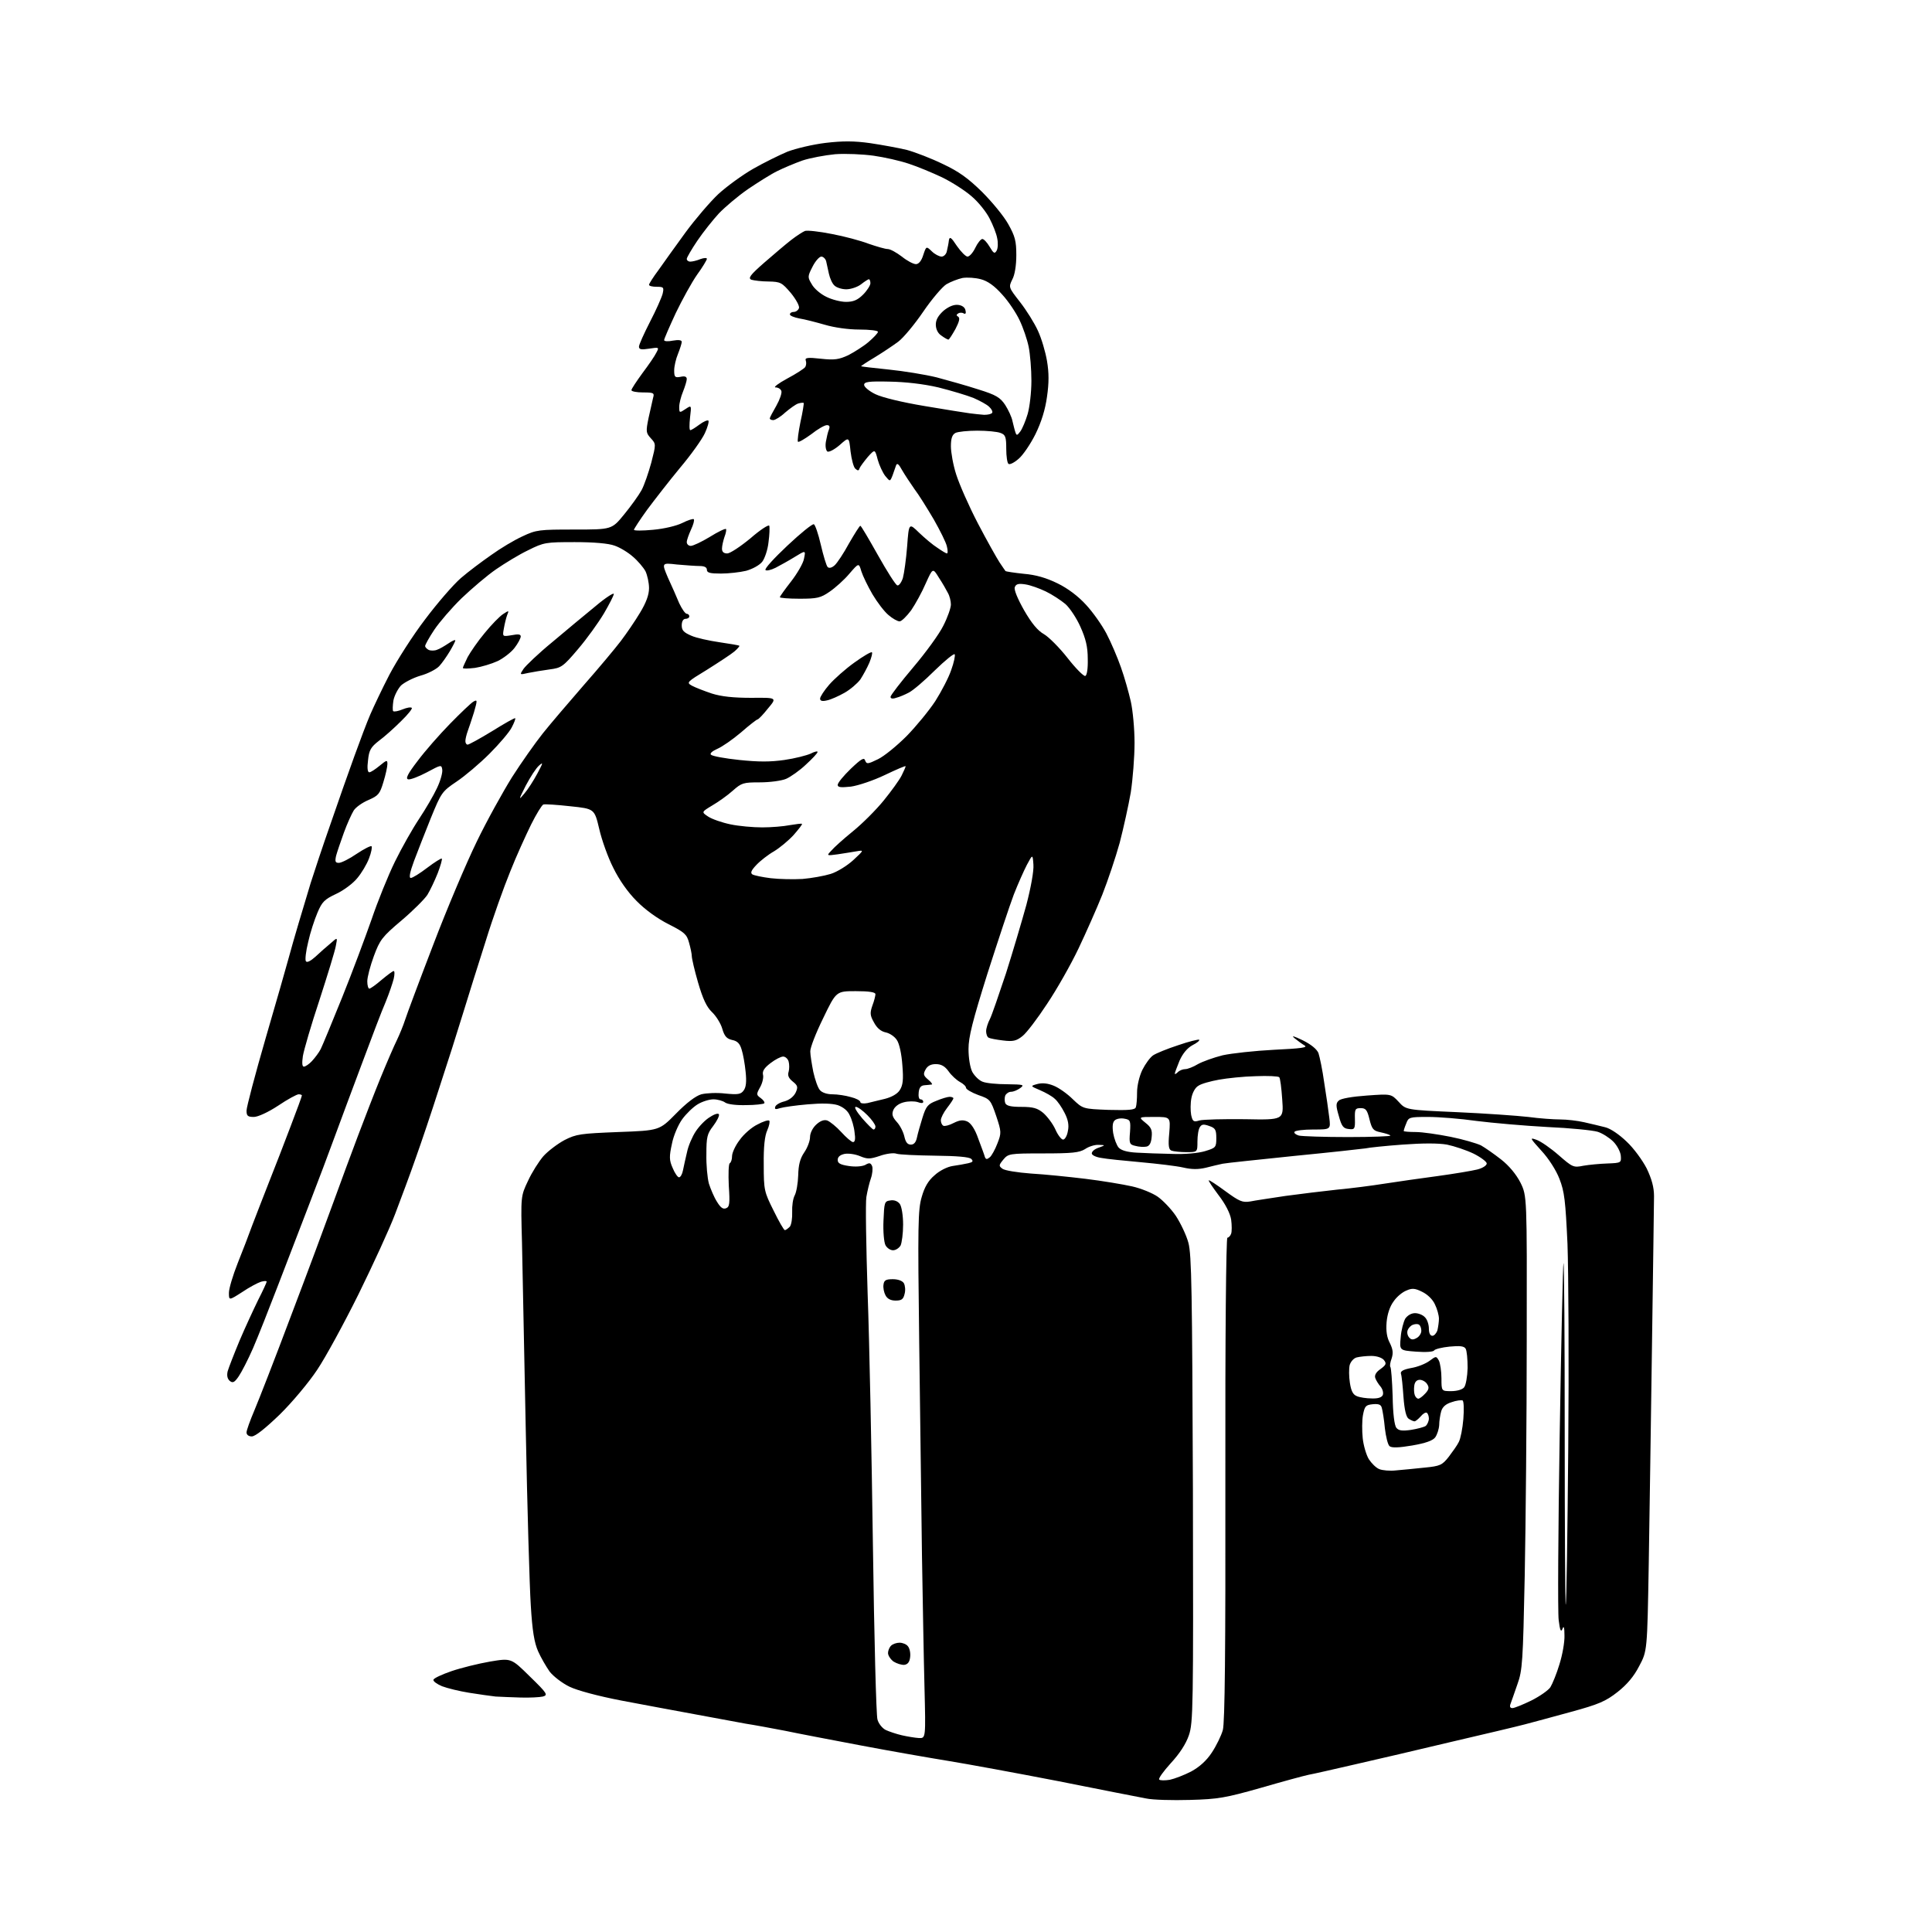 <?xml version="1.0" encoding="UTF-8" standalone="no"?>
<svg 
  version="1.1" 
  xmlns="http://www.w3.org/2000/svg" 
  xmlns:xlink="http://www.w3.org/1999/xlink" 
  xmlns:svg="http://www.w3.org/2000/svg"
  xmlns:rdf="http://www.w3.org/1999/02/22-rdf-syntax-ns#"
  xmlns:cc="http://creativecommons.org/ns#"
  xmlns:dc="http://purl.org/dc/elements/1.1/"
  viewBox="0 0 768 768"
  width="768"
  height="768"
>
<style>svg {background-color: white; }</style>"
<path stroke="none" fill="black" fill-rule="evenodd" d="M473.0,715.5C466.1,715.7 458.2,715.5 455.5,714.9C452.8,714.4 437.0,711.3 420.5,708.0C404.0,704.8 384.4,701.2 377.0,700.0C369.6,698.8 354.1,696.1 342.5,693.9C330.9,691.7 317.2,689.1 312.0,688.0C306.8,687.0 299.8,685.7 296.5,685.2C293.2,684.6 284.2,682.9 276.5,681.5C268.8,680.1 255.5,677.6 247.0,676.0C237.7,674.2 229.5,672.0 226.4,670.5C223.5,669.1 220.0,666.4 218.5,664.5C217.1,662.5 215.0,658.9 213.9,656.4C212.4,653.0 211.6,648.3 211.0,638.2C210.5,630.6 209.6,599.3 209.0,568.5C208.4,537.7 207.7,504.2 207.5,494.0C207.0,475.5 207.0,475.5 209.9,469.4C211.4,466.1 214.2,461.7 216.0,459.6C217.8,457.6 221.6,454.7 224.4,453.2C229.1,450.8 230.8,450.6 245.8,450.0C262.1,449.4 262.1,449.4 268.7,442.7C272.9,438.4 276.6,435.6 278.8,435.0C280.8,434.5 285.0,434.3 288.3,434.7C293.4,435.2 294.5,435.0 295.6,433.5C296.6,432.2 296.8,429.9 296.4,426.1C296.1,423.0 295.4,419.0 294.8,417.2C294.1,414.8 293.1,413.8 291.0,413.4C288.9,412.9 288.0,412.0 287.1,408.9C286.5,406.8 284.6,403.8 283.0,402.3C280.9,400.3 279.4,397.1 277.5,390.6C276.1,385.8 275.0,381.0 275.0,380.1C275.0,379.2 274.5,376.8 273.9,374.7C273.0,371.4 272.1,370.6 265.8,367.4C261.4,365.2 256.4,361.6 253.0,358.1C249.5,354.6 246.1,349.7 243.8,345.0C241.7,340.9 239.2,333.9 238.2,329.5C236.3,321.5 236.3,321.5 226.7,320.5C221.4,319.9 216.6,319.6 216.0,319.8C215.4,320.0 213.2,323.6 211.1,327.8C209.0,332.1 205.2,340.4 202.8,346.5C200.3,352.6 195.9,364.9 193.1,374.0C190.2,383.1 186.1,396.1 184.0,403.0C181.9,409.9 177.7,423.1 174.6,432.5C171.6,441.9 167.4,454.4 165.2,460.5C163.1,466.6 159.4,476.4 157.1,482.5C154.8,488.6 148.2,502.9 142.5,514.5C136.8,526.0 129.4,539.6 126.1,544.5C122.8,549.5 116.1,557.5 111.2,562.3C105.6,567.7 101.5,571.0 100.1,571.0C98.9,571.0 98.0,570.4 98.0,569.4C98.0,568.6 99.4,564.7 101.1,560.7C102.8,556.7 109.4,539.8 115.7,523.0C122.1,506.2 129.6,486.0 132.5,478.0C135.4,470.0 139.8,458.1 142.3,451.5C144.8,444.9 148.8,434.5 151.3,428.4C153.8,422.3 156.7,415.6 157.8,413.4C158.8,411.3 160.3,407.7 161.0,405.5C161.7,403.3 166.7,389.9 172.2,375.6C177.6,361.4 185.4,343.0 189.5,334.6C193.5,326.3 199.9,314.8 203.5,309.0C207.2,303.2 212.7,295.4 215.8,291.5C218.9,287.6 226.3,279.0 232.1,272.3C238.0,265.6 244.6,257.7 246.8,254.8C249.0,251.9 252.5,246.8 254.4,243.6C256.9,239.5 258.0,236.4 258.0,233.8C258.0,231.6 257.3,228.6 256.6,227.1C255.8,225.6 253.5,222.9 251.6,221.3C249.7,219.6 246.4,217.6 244.3,216.9C241.9,216.0 236.0,215.5 228.5,215.5C217.0,215.5 216.2,215.6 210.0,218.7C206.4,220.4 200.7,223.9 197.2,226.3C193.7,228.7 187.6,233.9 183.5,237.8C179.5,241.7 174.6,247.4 172.6,250.4C170.6,253.4 169.0,256.3 169.0,256.8C169.0,257.3 169.7,258.0 170.5,258.4C171.3,258.7 172.8,258.7 173.7,258.3C174.7,258.0 176.7,256.8 178.2,255.8C179.8,254.7 181.0,254.2 181.0,254.6C181.0,254.9 180.0,256.9 178.8,258.9C177.6,260.9 175.8,263.5 174.6,264.8C173.5,266.0 170.1,267.8 167.1,268.6C164.1,269.5 160.7,271.3 159.4,272.5C158.2,273.8 156.8,276.4 156.4,278.4C156.1,280.4 156.0,282.4 156.3,282.7C156.7,283.0 158.3,282.7 160.0,282.0C161.7,281.3 163.3,281.0 163.7,281.4C164.0,281.7 162.1,284.1 159.4,286.7C156.7,289.4 152.8,292.9 150.6,294.5C147.4,297.0 146.7,298.2 146.3,302.2C145.9,305.2 146.1,307.0 146.8,307.0C147.4,307.0 149.2,305.8 150.9,304.4C153.7,302.1 154.0,302.0 154.0,303.7C154.0,304.8 153.3,308.0 152.4,310.9C151.0,315.6 150.4,316.3 146.5,318.0C144.1,319.0 141.4,320.9 140.6,322.2C139.8,323.5 138.0,327.4 136.7,331.0C135.4,334.6 134.0,338.7 133.6,340.2C133.1,342.5 133.3,343.0 134.7,343.0C135.7,343.0 138.9,341.4 141.8,339.4C144.8,337.4 147.4,336.1 147.7,336.4C148.0,336.7 147.6,338.9 146.7,341.2C145.8,343.6 143.7,347.1 142.0,349.1C140.4,351.1 136.7,353.9 133.7,355.3C129.0,357.5 128.0,358.5 126.2,362.8C125.0,365.6 123.3,370.8 122.5,374.5C121.6,378.1 121.2,381.6 121.6,382.1C122.0,382.8 123.5,382.0 125.4,380.3C127.1,378.7 129.8,376.3 131.4,375.0C134.2,372.5 134.2,372.5 133.5,376.0C133.2,377.9 130.2,387.6 127.0,397.5C123.7,407.4 120.8,417.4 120.4,419.8C120.0,422.6 120.1,424.0 120.8,424.0C121.4,424.0 122.9,423.0 124.0,421.8C125.2,420.5 126.8,418.4 127.5,417.0C128.2,415.6 132.0,406.4 136.0,396.5C140.0,386.6 145.2,372.6 147.7,365.5C150.1,358.4 154.3,348.0 157.0,342.5C159.7,337.0 164.0,329.4 166.6,325.5C169.2,321.6 172.4,316.1 173.7,313.3C175.1,310.4 176.0,307.1 175.8,305.9C175.5,303.9 175.3,304.0 169.7,307.0C166.5,308.7 163.1,310.0 162.3,309.8C161.1,309.6 162.0,307.7 166.0,302.5C168.9,298.6 174.7,292.0 178.9,287.7C183.1,283.4 187.3,279.4 188.2,278.9C189.8,278.0 189.8,278.3 188.4,283.2C187.5,286.0 186.4,289.4 185.9,290.7C185.4,292.1 185.0,293.8 185.0,294.6C185.0,295.4 185.4,296.0 185.9,296.0C186.4,296.0 190.8,293.6 195.7,290.6C200.5,287.6 204.6,285.3 204.8,285.5C205.0,285.7 204.4,287.3 203.4,289.2C202.5,291.0 198.5,295.7 194.6,299.6C190.7,303.5 184.8,308.5 181.5,310.7C175.7,314.6 175.4,315.1 171.3,325.1C169.0,330.8 166.0,338.5 164.6,342.2C162.9,346.8 162.5,349.0 163.3,349.0C164.0,349.0 166.9,347.2 169.9,344.9C172.8,342.7 175.4,341.1 175.6,341.3C175.9,341.5 175.1,344.2 174.0,347.1C172.8,350.1 171.0,353.9 169.9,355.7C168.8,357.4 164.2,362.0 159.6,365.9C151.9,372.4 151.0,373.6 148.6,380.1C147.2,383.9 146.0,388.4 146.0,390.1C146.0,391.7 146.4,393.0 146.8,393.0C147.3,393.0 149.5,391.4 151.7,389.5C154.0,387.6 156.1,386.0 156.5,386.0C156.9,386.0 156.9,387.4 156.5,389.1C156.1,390.7 154.7,394.9 153.3,398.3C151.8,401.7 147.6,412.8 143.8,423.0C140.0,433.2 135.1,446.2 133.0,452.0C130.9,457.8 126.4,469.7 123.0,478.5C119.6,487.3 114.0,501.9 110.5,511.0C107.0,520.1 102.6,531.3 100.6,535.9C98.6,540.5 96.0,545.5 94.9,547.1C93.2,549.6 92.5,549.9 91.3,548.9C90.4,548.1 90.1,546.8 90.5,545.1C90.9,543.7 93.0,538.3 95.2,533.0C97.4,527.8 100.8,520.5 102.6,516.8C104.5,513.1 106.0,509.8 106.0,509.5C106.0,509.1 105.0,509.2 103.8,509.5C102.5,509.9 99.1,511.7 96.3,513.6C91.0,517.0 91.0,517.0 91.0,513.9C91.0,512.2 92.6,506.9 94.5,502.1C96.4,497.4 99.0,490.6 100.3,487.0C101.7,483.4 104.6,475.8 106.9,470.0C109.2,464.2 113.1,454.2 115.5,447.8C118.0,441.3 120.0,435.8 120.0,435.5C120.0,435.2 119.4,435.0 118.7,435.0C118.0,435.0 114.3,437.0 110.6,439.5C106.5,442.2 102.5,444.0 100.9,444.0C98.5,444.0 98.0,443.6 98.0,441.5C98.0,440.1 101.4,427.2 105.6,412.7C109.8,398.3 113.9,384.0 114.7,381.0C115.5,378.0 117.3,371.7 118.7,367.0C120.1,362.3 122.3,355.1 123.5,351.0C124.8,346.9 128.3,336.3 131.4,327.5C134.4,318.7 138.7,306.6 140.9,300.5C143.1,294.4 145.9,287.0 147.2,284.0C148.5,281.0 151.9,273.8 154.8,268.2C157.8,262.5 164.1,252.6 169.0,246.2C173.8,239.8 180.2,232.4 183.2,229.8C186.2,227.2 191.7,223.1 195.3,220.6C198.9,218.0 204.4,214.7 207.7,213.2C213.2,210.6 214.3,210.5 228.3,210.5C243.2,210.5 243.2,210.5 248.1,204.5C250.8,201.2 253.9,196.9 255.0,194.9C256.1,192.9 257.8,187.9 258.9,183.9C260.8,176.5 260.8,176.5 258.7,174.2C256.8,172.1 256.7,171.6 257.8,166.2C258.5,163.1 259.3,159.5 259.6,158.2C260.2,156.2 259.9,156.0 255.6,156.0C253.1,156.0 251.0,155.6 251.0,155.1C251.0,154.6 253.0,151.6 255.4,148.3C257.8,145.1 260.3,141.5 260.9,140.2C262.1,138.0 262.0,138.0 258.0,138.6C254.9,139.1 254.0,138.9 254.0,137.8C254.0,137.0 256.0,132.6 258.4,127.9C260.8,123.3 263.0,118.3 263.4,116.8C264.0,114.2 263.8,114.0 261.0,114.0C259.4,114.0 258.0,113.7 258.0,113.2C258.0,112.8 259.7,110.1 261.8,107.3C263.8,104.4 268.6,97.8 272.5,92.4C276.4,87.1 282.3,80.2 285.6,77.1C289.0,74.0 295.2,69.5 299.4,67.1C303.6,64.7 309.7,61.7 313.0,60.3C316.4,59.0 323.2,57.4 328.2,56.8C335.0,56.0 339.5,56.0 345.9,56.9C350.6,57.6 357.2,58.8 360.5,59.6C363.8,60.5 370.3,63.0 374.8,65.2C381.2,68.2 384.9,70.9 390.4,76.3C394.4,80.3 399.1,86.0 400.8,89.1C403.5,93.9 404.0,95.8 404.0,101.4C404.0,105.5 403.4,109.3 402.4,111.1C400.9,114.2 400.9,114.2 405.5,120.1C408.0,123.3 411.2,128.4 412.6,131.5C414.0,134.5 415.6,139.9 416.2,143.5C417.0,148.2 417.0,152.2 416.2,157.7C415.5,162.8 414.0,167.7 411.6,172.6C409.6,176.6 406.6,181.0 404.9,182.4C403.2,183.9 401.4,184.8 400.9,184.4C400.4,184.1 400.0,181.4 400.0,178.4C400.0,173.7 399.7,172.8 397.7,172.1C396.5,171.6 392.3,171.2 388.5,171.2C384.7,171.2 380.8,171.6 379.8,172.1C378.5,172.8 378.0,174.3 378.0,177.4C378.0,179.8 378.9,184.9 380.1,188.6C381.3,192.4 385.1,201.1 388.7,208.0C392.3,214.9 396.2,221.8 397.3,223.5C398.4,225.2 399.5,226.7 399.7,227.0C399.9,227.2 403.2,227.7 407.0,228.1C411.8,228.5 415.9,229.7 420.4,231.9C424.5,233.9 428.6,237.0 431.7,240.4C434.4,243.3 438.0,248.4 439.8,251.8C441.6,255.2 444.2,261.3 445.6,265.3C447.0,269.2 448.7,275.3 449.5,278.8C450.3,282.3 451.0,289.7 451.0,295.3C451.0,300.9 450.3,309.8 449.5,315.0C448.6,320.2 446.6,329.2 445.1,335.0C443.5,340.8 440.4,350.0 438.2,355.6C436.0,361.1 431.7,370.8 428.7,377.1C425.7,383.4 420.1,393.3 416.2,399.1C412.4,404.9 408.0,410.7 406.4,411.9C404.0,413.8 402.7,414.1 398.7,413.6C396.1,413.3 393.5,412.8 393.0,412.5C392.4,412.2 392.0,411.0 392.0,409.9C392.0,408.8 392.7,406.6 393.5,405.1C394.3,403.5 397.1,395.3 399.9,386.9C402.6,378.4 406.2,366.2 408.0,359.7C409.8,352.8 411.0,346.2 410.8,343.7C410.5,339.5 410.5,339.5 408.2,343.8C407.0,346.1 404.6,351.5 403.0,355.6C401.4,359.8 396.7,374.0 392.5,387.1C386.6,405.9 385.0,412.2 385.0,417.0C385.0,420.5 385.6,424.3 386.5,426.1C387.4,427.7 389.2,429.5 390.6,430.0C392.0,430.6 396.4,431.0 400.3,431.0C406.9,431.1 407.3,431.2 405.6,432.5C404.5,433.3 402.9,434.0 401.9,434.0C401.0,434.0 400.0,434.7 399.6,435.5C399.3,436.3 399.3,437.7 399.6,438.5C400.1,439.6 401.8,440.0 406.0,440.0C410.7,440.0 412.4,440.5 414.7,442.4C416.3,443.8 418.5,446.7 419.5,448.9C420.5,451.2 421.9,453.0 422.6,453.0C423.3,453.0 424.2,451.5 424.5,449.6C425.0,447.3 424.6,445.1 423.2,442.4C422.1,440.2 420.4,437.7 419.3,436.8C418.3,435.8 415.6,434.3 413.5,433.4C409.5,431.7 409.5,431.7 412.4,430.9C414.3,430.4 416.5,430.6 418.9,431.6C420.9,432.4 424.3,434.8 426.5,437.0C430.5,440.8 430.5,440.8 440.7,441.2C448.6,441.4 451.1,441.2 451.5,440.2C451.8,439.4 452.0,436.8 452.0,434.2C452.0,431.6 452.9,427.8 454.1,425.3C455.3,422.9 457.2,420.3 458.4,419.5C459.6,418.7 464.0,416.9 468.3,415.5C472.6,414.0 476.4,413.1 476.7,413.3C477.0,413.6 475.8,414.6 474.0,415.5C472.0,416.6 470.2,418.7 468.9,421.6C467.9,424.1 467.0,426.4 467.0,426.8C467.0,427.1 467.5,426.9 468.2,426.2C468.9,425.5 470.2,425.0 471.1,425.0C472.1,425.0 474.4,424.1 476.2,423.0C478.0,422.0 482.4,420.4 486.0,419.5C489.6,418.7 498.8,417.7 506.5,417.3C517.2,416.8 520.0,416.4 518.6,415.6C517.6,415.0 515.8,413.7 514.6,412.7C513.2,411.5 514.2,411.8 517.8,413.5C521.2,415.2 523.4,417.0 524.1,418.6C524.6,420.1 525.7,425.3 526.4,430.4C527.2,435.4 528.1,441.6 528.4,444.2C529.0,449.0 529.0,449.0 522.0,449.0C518.2,449.0 514.9,449.4 514.6,449.9C514.3,450.4 515.0,451.0 516.3,451.4C517.5,451.7 526.3,452.0 535.9,452.0C545.5,452.0 553.1,451.7 552.7,451.4C552.4,451.0 550.6,450.5 548.8,450.1C545.9,449.5 545.4,448.9 544.4,445.0C543.5,441.2 542.9,440.5 540.9,440.5C538.7,440.5 538.5,440.9 538.6,444.8C538.7,448.8 538.5,449.1 536.1,448.8C534.0,448.6 533.3,447.7 532.2,443.6C531.0,439.6 531.0,438.5 532.2,437.5C532.9,436.7 537.6,435.9 543.3,435.5C553.0,434.8 553.0,434.8 556.0,438.0C558.9,441.2 558.9,441.2 579.2,442.1C590.4,442.6 603.1,443.5 607.5,444.0C611.9,444.6 617.6,445.0 620.2,445.0C622.8,445.0 627.1,445.5 629.7,446.1C632.4,446.7 636.1,447.6 638.1,448.1C640.2,448.6 643.7,451.0 646.6,453.8C649.4,456.4 652.9,461.2 654.6,464.5C656.6,468.7 657.5,472.0 657.5,475.5C657.5,478.2 657.1,504.6 656.7,534.0C656.3,563.4 655.7,603.0 655.4,621.9C654.8,656.3 654.8,656.3 651.6,662.3C649.5,666.4 646.8,669.6 643.0,672.6C638.3,676.3 635.5,677.5 624.5,680.5C617.3,682.5 609.0,684.7 606.0,685.5C603.0,686.3 589.9,689.4 577.0,692.4C564.1,695.5 546.8,699.5 538.5,701.4C530.2,703.3 522.0,705.2 520.2,705.5C518.3,705.9 509.8,708.2 501.2,710.7C487.1,714.7 484.2,715.2 473.0,715.5zM465.0,707.5C466.9,707.1 470.8,705.6 473.5,704.2C476.8,702.4 479.6,699.9 481.7,696.7C483.5,694.0 485.5,689.9 486.1,687.7C486.9,684.7 487.2,656.3 487.1,587.8C487.0,531.4 487.4,492.0 487.9,492.0C488.4,492.0 489.1,491.3 489.4,490.4C489.7,489.6 489.7,487.0 489.4,484.8C489.0,482.3 487.1,478.6 484.4,475.1C482.1,472.0 480.3,469.4 480.5,469.2C480.7,469.0 483.7,471.0 487.1,473.5C492.7,477.6 493.9,478.1 497.0,477.6C498.9,477.2 505.2,476.3 511.0,475.4C516.8,474.6 526.0,473.5 531.5,472.9C537.0,472.4 545.5,471.3 550.5,470.5C555.5,469.7 564.9,468.4 571.5,467.5C578.1,466.6 585.2,465.4 587.2,464.9C589.3,464.4 591.0,463.3 591.0,462.5C591.0,461.8 588.6,460.0 585.8,458.6C582.9,457.2 578.1,455.6 575.2,455.0C571.8,454.4 565.6,454.4 557.5,455.0C550.7,455.5 544.0,456.2 542.8,456.5C541.5,456.7 528.8,458.1 514.5,459.5C500.2,461.0 487.4,462.3 486.0,462.6C484.6,462.9 481.6,463.6 479.3,464.2C476.3,464.9 473.7,464.9 470.3,464.1C467.7,463.5 460.1,462.6 453.5,462.0C446.9,461.4 439.8,460.7 437.8,460.3C435.7,460.0 434.0,459.2 434.0,458.5C434.0,457.7 435.2,456.7 436.8,456.2C439.5,455.2 439.5,455.2 436.7,455.1C435.2,455.0 432.7,455.8 431.3,456.8C429.0,458.2 426.2,458.5 414.7,458.5C401.2,458.5 400.8,458.6 398.8,461.0C397.0,463.2 397.0,463.5 398.5,464.6C399.4,465.3 404.5,466.1 409.8,466.5C415.1,466.8 424.9,467.8 431.5,468.6C438.1,469.4 446.4,470.8 450.0,471.6C453.6,472.4 458.2,474.3 460.2,475.7C462.2,477.1 465.5,480.5 467.4,483.3C469.3,486.2 471.6,491.0 472.4,494.0C473.7,498.7 473.9,513.5 474.2,592.0C474.4,679.1 474.3,684.8 472.6,689.8C471.4,693.3 468.9,697.1 465.4,700.9C462.5,704.1 460.4,707.0 460.8,707.4C461.1,707.8 463.1,707.8 465.0,707.5zM365.3,690.9C368.0,691.0 368.0,691.0 367.5,670.8C367.2,659.6 366.8,636.1 366.5,618.5C366.3,600.9 365.8,562.8 365.4,533.9C364.8,487.1 364.9,480.8 366.4,475.8C367.5,471.9 369.0,469.3 371.5,467.2C373.4,465.4 376.6,463.8 378.7,463.5C380.8,463.2 383.6,462.7 384.9,462.4C386.7,462.0 387.0,461.6 386.1,460.7C385.3,459.9 380.4,459.5 371.7,459.4C364.4,459.3 357.4,459.0 356.3,458.6C355.2,458.2 352.2,458.6 349.7,459.5C345.8,460.8 344.8,460.8 341.9,459.6C340.0,458.8 337.3,458.4 335.7,458.7C333.9,459.1 333.0,459.9 333.0,461.1C333.0,462.4 334.0,463.0 337.4,463.5C340.0,463.9 342.6,463.7 343.9,463.1C345.6,462.1 346.1,462.2 346.7,463.6C347.0,464.5 346.8,466.7 346.2,468.4C345.6,470.1 344.8,473.4 344.4,475.8C344.0,478.1 344.3,495.4 344.9,514.3C345.6,533.1 346.5,578.2 347.0,614.5C347.5,650.8 348.3,681.9 348.8,683.5C349.2,685.1 350.7,687.0 352.1,687.7C353.4,688.3 356.3,689.3 358.5,689.8C360.7,690.3 363.7,690.8 365.3,690.9zM601.2,679.0C602.0,679.0 605.4,677.6 608.7,676.0C612.1,674.3 615.5,671.9 616.3,670.7C617.1,669.4 618.8,665.3 619.9,661.6C621.1,657.8 622.0,652.7 621.9,650.1C621.9,646.8 621.6,646.1 621.1,647.5C620.5,649.0 620.1,648.1 619.6,644.0C619.2,641.0 619.4,607.9 620.0,570.5C620.6,533.2 621.3,502.4 621.5,502.1C621.8,501.9 622.0,532.4 622.0,570.0C622.0,607.6 622.2,638.1 622.4,637.9C622.7,637.6 623.1,609.8 623.4,576.0C623.7,542.2 623.5,505.5 623.1,494.5C622.3,477.3 621.9,473.7 619.9,468.6C618.6,465.2 615.6,460.5 612.7,457.4C608.1,452.3 608.0,452.1 610.8,453.1C612.5,453.7 616.4,456.4 619.6,459.2C625.1,464.0 625.5,464.2 629.4,463.4C631.7,463.0 636.0,462.6 639.0,462.5C644.4,462.3 644.5,462.2 644.3,459.5C644.2,458.0 642.9,455.4 641.3,453.8C639.8,452.3 637.0,450.5 635.1,449.9C633.1,449.3 624.1,448.4 615.0,448.0C605.9,447.5 593.3,446.4 587.0,445.6C580.7,444.7 572.0,444.0 567.7,444.0C560.3,444.0 559.9,444.1 559.0,446.6C558.4,448.0 558.0,449.3 558.0,449.6C558.0,449.8 560.1,450.0 562.8,450.0C565.4,450.0 571.6,450.9 576.6,451.9C581.6,452.9 587.0,454.5 588.7,455.3C590.3,456.2 593.9,458.7 596.7,460.9C599.9,463.4 602.7,466.8 604.4,470.1C607.0,475.4 607.0,475.4 606.9,532.4C606.9,563.8 606.5,606.1 606.1,626.5C605.4,660.5 605.2,664.0 603.2,669.5C602.1,672.8 600.8,676.3 600.5,677.2C600.0,678.4 600.3,679.0 601.2,679.0zM207.0,674.8C203.4,674.7 198.9,674.5 197.0,674.4C195.1,674.2 190.3,673.5 186.5,672.9C182.7,672.3 177.8,671.1 175.7,670.3C173.6,669.4 172.1,668.3 172.3,667.7C172.5,667.1 175.7,665.6 179.5,664.3C183.3,663.0 190.2,661.3 194.8,660.5C203.2,659.1 203.2,659.1 210.6,666.4C217.6,673.2 217.9,673.8 215.8,674.4C214.5,674.7 210.6,674.9 207.0,674.8zM359.5,661.8C358.4,661.9 356.5,661.3 355.2,660.5C354.0,659.6 353.0,658.1 353.0,657.1C353.0,656.2 353.5,654.9 354.2,654.2C354.9,653.5 356.4,653.0 357.6,653.0C358.8,653.0 360.3,653.6 360.9,654.4C361.6,655.2 362.0,657.1 361.8,658.7C361.6,660.6 360.9,661.6 359.5,661.8zM555.0,584.5C557.5,584.3 562.5,583.8 566.3,583.4C572.5,582.8 573.3,582.4 575.9,579.1C577.4,577.1 579.3,574.5 579.9,573.2C580.6,571.9 581.4,567.8 581.7,564.1C582.0,560.3 581.9,557.0 581.4,556.7C580.9,556.5 578.9,556.7 577.0,557.4C574.7,558.1 573.4,559.3 572.9,561.0C572.5,562.4 572.1,564.9 572.1,566.5C572.0,568.1 571.3,570.3 570.5,571.4C569.5,572.7 566.6,573.7 561.4,574.6C556.1,575.5 553.3,575.6 552.4,574.9C551.7,574.4 550.9,571.1 550.5,567.7C550.2,564.3 549.6,560.7 549.3,559.7C549.0,558.3 548.0,558.0 545.7,558.2C542.9,558.5 542.5,558.9 541.8,562.5C541.4,564.7 541.4,568.8 541.7,571.7C542.0,574.6 543.1,578.3 544.1,580.0C545.2,581.7 547.0,583.5 548.3,584.0C549.5,584.5 552.5,584.8 555.0,584.5zM560.9,568.4C563.4,568.0 566.1,567.3 566.8,566.8C567.4,566.2 568.0,564.9 568.0,563.9C568.0,562.9 567.6,561.9 567.2,561.6C566.7,561.3 565.6,562.0 564.7,563.1C563.8,564.1 562.7,565.0 562.3,565.0C561.8,565.0 560.8,564.5 560.0,564.0C559.0,563.4 558.3,560.6 557.9,555.3C557.6,551.0 557.2,546.9 556.9,546.1C556.6,545.1 557.8,544.4 561.0,543.8C563.5,543.4 566.7,542.1 568.2,541.0C570.9,539.0 570.9,539.0 572.0,540.9C572.5,542.0 573.0,545.1 573.0,547.9C573.0,553.0 573.0,553.0 576.9,553.0C579.1,553.0 581.3,552.4 582.0,551.5C582.7,550.7 583.3,547.2 583.4,543.8C583.4,540.3 583.1,536.9 582.6,536.1C582.0,535.1 580.3,534.9 576.2,535.3C573.2,535.6 570.4,536.3 570.1,536.8C569.8,537.4 566.7,537.6 562.9,537.3C556.3,536.8 556.3,536.8 556.8,531.6C557.0,528.8 557.9,525.5 558.6,524.2C559.5,522.9 561.0,522.0 562.5,522.0C563.8,522.0 565.6,522.7 566.4,523.6C567.3,524.4 568.0,526.5 568.0,528.1C568.0,529.9 568.5,531.0 569.4,531.0C570.1,531.0 571.0,530.0 571.4,528.8C571.7,527.5 572.0,525.4 572.0,524.2C572.0,522.9 571.3,520.3 570.4,518.5C569.5,516.5 567.4,514.5 565.3,513.5C562.5,512.1 561.3,512.0 559.1,513.0C557.5,513.6 555.2,515.5 554.0,517.3C552.5,519.3 551.5,522.3 551.2,525.5C550.9,529.1 551.3,531.7 552.5,533.9C553.7,536.4 553.9,537.8 553.2,540.0C552.6,541.6 552.4,543.1 552.7,543.4C553.0,543.7 553.4,548.9 553.6,555.0C553.7,561.9 554.3,566.7 555.1,567.6C556.0,568.7 557.4,568.9 560.9,568.4zM545.3,555.9C547.8,556.0 549.3,555.5 549.7,554.5C550.0,553.6 549.6,552.2 548.8,551.2C548.0,550.3 547.0,548.7 546.7,547.8C546.3,546.7 547.0,545.4 548.8,544.2C551.1,542.5 551.2,542.0 550.1,540.6C549.3,539.7 547.3,539.0 545.1,539.0C543.1,539.0 540.5,539.3 539.3,539.6C538.1,539.9 536.9,541.3 536.5,542.7C536.2,544.1 536.2,547.2 536.6,549.7C537.1,552.9 537.8,554.4 539.4,555.0C540.5,555.5 543.2,555.9 545.3,555.9zM563.8,556.0C564.3,556.0 565.5,555.1 566.6,553.9C568.0,552.4 568.2,551.5 567.3,550.2C566.8,549.3 565.4,548.5 564.4,548.5C563.2,548.5 562.4,549.3 562.2,550.8C562.0,552.1 562.1,553.8 562.4,554.6C562.7,555.4 563.3,556.0 563.8,556.0zM563.1,531.9C564.1,531.4 565.0,530.1 565.0,529.0C565.0,528.0 564.6,526.9 564.1,526.6C563.6,526.2 562.5,526.3 561.7,526.6C560.8,526.9 559.9,527.9 559.6,528.7C559.2,529.6 559.5,530.9 560.1,531.6C560.9,532.6 561.7,532.7 563.1,531.9zM356.0,517.0C354.1,517.0 352.7,516.3 352.0,514.9C351.4,513.8 351.0,511.9 351.2,510.7C351.4,508.9 352.2,508.5 354.9,508.5C356.9,508.5 358.7,509.1 359.3,510.1C359.8,511.0 360.0,512.9 359.6,514.3C359.1,516.5 358.4,517.0 356.0,517.0zM355.0,497.0C353.9,497.0 352.6,496.1 352.0,495.0C351.4,493.9 351.0,489.5 351.2,485.2C351.5,477.9 351.6,477.5 353.9,477.2C355.4,476.9 356.9,477.5 357.7,478.6C358.4,479.6 359.0,483.1 359.0,486.8C359.0,490.3 358.5,494.0 358.0,495.1C357.4,496.1 356.1,497.0 355.0,497.0zM312.0,489.0C312.4,489.0 313.3,488.3 314.0,487.6C314.6,486.8 315.0,484.2 314.9,481.8C314.8,479.4 315.2,476.5 315.9,475.2C316.6,473.9 317.2,470.3 317.3,467.2C317.4,463.1 318.0,460.6 319.7,458.1C321.0,456.2 322.0,453.5 322.0,452.0C322.0,450.5 323.0,448.4 324.4,447.1C326.0,445.6 327.5,445.0 328.8,445.4C329.9,445.8 332.5,447.9 334.4,450.0C336.4,452.2 338.5,454.0 339.1,454.0C339.9,454.0 340.1,452.7 339.7,450.1C339.5,448.0 338.6,444.9 337.8,443.4C337.0,441.5 335.2,440.1 333.0,439.3C330.6,438.6 326.7,438.5 321.0,439.0C316.3,439.4 311.4,440.1 310.1,440.5C308.3,441.1 307.8,441.0 308.2,439.9C308.4,439.2 310.1,438.2 311.9,437.8C313.9,437.2 315.5,435.9 316.3,434.3C317.3,432.1 317.1,431.5 315.1,429.9C313.5,428.6 313.0,427.5 313.5,426.0C313.8,424.9 313.8,423.1 313.5,422.0C313.2,420.9 312.2,420.0 311.3,420.0C310.4,420.0 308.1,421.2 306.3,422.6C303.8,424.5 303.0,425.8 303.3,427.2C303.6,428.2 303.1,430.5 302.2,432.1C300.6,435.0 300.6,435.2 302.4,436.5C303.5,437.3 304.1,438.2 303.8,438.6C303.4,438.9 300.2,439.3 296.6,439.3C292.7,439.4 289.4,439.0 288.3,438.3C287.4,437.6 285.2,437.0 283.6,437.0C281.9,437.0 279.1,437.9 277.3,439.0C275.5,440.1 272.8,442.7 271.2,444.9C269.6,447.1 267.7,451.5 267.1,454.7C266.0,459.7 266.0,461.2 267.4,464.3C268.2,466.3 269.4,468.0 269.9,468.0C270.5,468.0 271.2,466.8 271.5,465.2C271.8,463.7 272.5,460.5 273.1,458.0C273.6,455.5 275.2,451.8 276.6,449.7C278.0,447.6 280.5,445.0 282.3,444.0C284.1,442.8 285.6,442.4 285.8,443.0C286.0,443.6 285.0,445.6 283.5,447.6C281.1,450.7 280.8,452.0 280.8,458.8C280.7,463.0 281.2,468.3 281.8,470.5C282.5,472.7 283.9,476.0 285.0,477.7C286.4,480.0 287.4,480.8 288.6,480.3C290.0,479.8 290.2,478.5 289.7,471.3C289.5,466.7 289.6,462.7 290.1,462.4C290.6,462.1 291.0,460.9 291.0,459.6C291.0,458.3 292.3,455.4 294.0,453.2C295.6,450.9 298.8,448.1 301.1,447.0C303.3,445.8 305.5,445.1 305.8,445.5C306.1,445.8 305.8,447.5 305.0,449.3C304.0,451.5 303.5,455.8 303.6,463.0C303.6,473.1 303.8,473.8 307.5,481.2C309.6,485.5 311.6,489.0 312.0,489.0zM393.5,460.0C394.2,459.4 395.6,456.9 396.5,454.5C398.1,450.4 398.1,449.9 396.0,443.6C393.8,437.2 393.6,436.9 388.9,435.3C386.2,434.3 384.0,433.0 384.0,432.4C384.0,431.8 382.9,430.8 381.6,430.1C380.3,429.4 378.2,427.5 377.1,425.9C375.6,423.8 374.1,423.0 372.0,423.0C370.0,423.0 368.7,423.7 367.9,425.2C366.9,427.0 367.1,427.6 369.0,429.2C370.2,430.2 370.8,431.1 370.4,431.1C369.9,431.2 368.6,431.3 367.5,431.4C366.1,431.5 365.4,432.3 365.2,434.2C365.0,435.8 365.3,437.0 365.9,437.0C366.5,437.0 367.0,437.4 367.0,438.0C367.0,438.6 366.1,438.6 364.8,438.1C363.5,437.7 361.0,437.7 359.2,438.2C357.2,438.7 355.6,440.0 355.1,441.3C354.4,443.0 354.8,444.1 356.5,446.0C357.8,447.4 359.1,450.0 359.5,451.8C360.0,454.0 360.7,455.0 362.1,455.0C363.3,455.0 364.1,454.1 364.5,452.2C364.8,450.7 365.8,447.2 366.7,444.3C368.1,439.8 368.8,438.9 372.2,437.6C374.3,436.7 376.7,436.0 377.5,436.0C378.3,436.0 379.0,436.3 379.0,436.6C379.0,436.9 377.9,438.6 376.5,440.4C375.1,442.2 374.0,444.4 374.0,445.3C374.0,446.2 374.4,447.2 375.0,447.5C375.5,447.8 377.4,447.3 379.1,446.4C381.5,445.2 382.8,445.1 384.5,445.8C386.0,446.5 387.6,448.9 388.9,452.7C390.1,455.9 391.3,459.1 391.5,459.9C391.9,460.9 392.3,461.0 393.5,460.0zM466.0,458.7C470.9,458.9 476.4,458.4 479.0,457.6C483.3,456.3 483.5,456.1 483.5,452.4C483.5,449.1 483.1,448.4 480.7,447.6C478.5,446.8 477.7,446.9 477.0,448.0C476.4,448.8 476.0,451.4 476.0,453.8C476.0,458.0 476.0,458.0 471.6,458.0C469.2,458.0 466.5,457.7 465.7,457.4C464.6,457.0 464.3,455.5 464.8,450.4C465.3,444.0 465.3,444.0 458.9,444.0C452.5,444.0 452.5,444.0 455.3,446.3C457.6,448.1 458.1,449.2 457.8,452.0C457.6,454.4 456.9,455.6 455.7,455.8C454.7,456.0 452.7,455.9 451.3,455.5C449.0,455.0 448.8,454.5 449.2,450.0C449.5,445.5 449.3,445.1 447.0,444.7C445.6,444.4 443.9,444.7 443.2,445.3C442.3,446.0 442.1,447.6 442.5,450.4C442.9,452.7 443.9,455.3 444.7,456.2C445.7,457.3 448.1,458.0 451.9,458.2C455.0,458.4 461.3,458.6 466.0,458.7zM347.2,449.0C347.7,449.0 348.0,448.5 348.0,447.8C348.0,447.1 346.6,445.1 344.8,443.3C343.0,441.5 341.0,440.0 340.2,440.0C339.4,440.0 340.5,441.9 342.7,444.5C344.8,446.9 346.8,448.9 347.2,449.0zM476.8,445.4C478.3,445.0 486.4,444.8 494.9,444.9C510.3,445.2 510.3,445.2 509.7,437.0C509.4,432.5 508.9,428.5 508.5,428.2C508.1,427.8 503.9,427.6 499.2,427.8C494.4,427.9 487.8,428.6 484.5,429.2C481.2,429.8 477.5,430.8 476.4,431.6C475.1,432.3 474.0,434.4 473.6,436.5C473.2,438.5 473.2,441.5 473.5,443.2C474.1,445.9 474.5,446.1 476.8,445.4zM344.8,438.5C346.3,438.1 349.4,437.4 351.8,436.8C354.5,436.1 356.8,434.8 357.7,433.3C358.9,431.4 359.2,429.3 358.7,423.4C358.4,419.0 357.5,414.8 356.5,413.4C355.6,412.0 353.6,410.7 352.1,410.4C350.2,410.0 348.6,408.7 347.4,406.4C345.8,403.6 345.8,402.6 346.8,399.7C347.5,397.9 348.0,395.8 348.0,395.2C348.0,394.4 345.5,394.0 340.2,394.0C332.4,394.0 332.4,394.0 327.2,404.8C324.3,410.7 322.0,416.6 322.1,418.0C322.1,419.4 322.7,423.0 323.3,426.1C324.0,429.2 325.1,432.4 325.9,433.3C326.7,434.3 328.7,435.0 330.9,435.0C332.9,435.0 336.2,435.5 338.2,436.1C340.3,436.6 342.0,437.5 342.0,438.1C342.0,438.6 343.2,438.8 344.8,438.5zM319.0,349.4C322.6,349.1 327.6,348.2 330.2,347.4C332.8,346.6 336.8,344.1 339.2,341.9C343.5,337.9 343.5,337.9 340.5,338.4C338.9,338.7 335.5,339.2 333.0,339.6C328.5,340.2 328.5,340.2 330.5,338.1C331.5,336.9 335.4,333.4 339.1,330.4C342.8,327.4 348.3,321.9 351.3,318.2C354.3,314.5 357.5,310.1 358.4,308.3C359.3,306.5 360.0,304.9 360.0,304.6C360.0,304.3 356.3,305.9 351.7,308.1C347.1,310.3 341.1,312.3 338.2,312.7C334.2,313.1 333.0,313.0 333.0,312.0C333.0,311.2 335.3,308.4 338.2,305.6C342.4,301.6 343.5,301.0 343.9,302.3C344.5,303.8 344.9,303.8 349.0,301.8C351.5,300.6 356.6,296.4 360.4,292.6C364.2,288.7 369.3,282.5 371.8,278.7C374.2,274.9 377.1,269.4 378.1,266.4C379.2,263.4 379.8,260.5 379.5,260.1C379.3,259.6 375.7,262.5 371.6,266.5C367.5,270.6 362.9,274.5 361.3,275.3C359.8,276.1 357.5,277.1 356.2,277.4C354.8,277.9 354.0,277.7 354.0,277.0C354.0,276.4 358.1,271.1 363.0,265.3C368.0,259.4 373.4,252.0 375.0,248.7C376.7,245.4 378.0,241.6 378.0,240.3C378.0,239.0 377.5,236.9 376.8,235.7C376.2,234.5 374.6,231.7 373.2,229.6C370.8,225.7 370.8,225.7 368.0,231.9C366.5,235.4 363.9,240.1 362.2,242.6C360.4,245.0 358.4,247.0 357.6,247.0C356.8,247.0 354.8,245.9 353.2,244.5C351.5,243.1 348.7,239.4 346.8,236.2C345.0,233.1 343.0,229.0 342.4,227.1C341.4,223.7 341.4,223.7 337.6,228.1C335.6,230.5 332.0,233.7 329.8,235.2C326.2,237.7 324.8,238.0 317.8,238.0C313.5,238.0 310.0,237.7 310.0,237.4C310.0,237.1 312.0,234.3 314.5,231.1C316.9,228.0 319.3,223.9 319.6,222.1C320.3,218.7 320.3,218.7 315.9,221.4C313.5,222.9 310.0,224.8 308.3,225.7C306.5,226.6 304.7,227.0 304.3,226.6C303.8,226.1 307.8,221.8 313.0,216.9C318.2,212.0 322.9,208.2 323.5,208.4C324.0,208.5 325.3,212.2 326.3,216.6C327.3,220.9 328.5,224.9 329.0,225.4C329.6,226.0 330.7,225.7 331.8,224.7C332.8,223.8 335.4,219.9 337.5,216.0C339.7,212.2 341.7,209.0 342.0,209.0C342.3,209.0 345.4,214.3 349.0,220.7C352.6,227.1 356.0,232.5 356.7,232.7C357.3,232.9 358.3,231.6 358.9,229.8C359.4,228.0 360.2,222.3 360.6,217.2C361.3,207.8 361.3,207.8 365.4,211.8C367.6,213.9 370.9,216.7 372.7,217.8C374.4,219.0 376.1,220.0 376.4,220.0C376.8,220.0 376.8,218.8 376.4,217.2C376.1,215.7 373.7,210.9 371.2,206.5C368.6,202.1 365.2,196.6 363.5,194.4C361.9,192.1 359.7,188.8 358.6,186.9C357.3,184.5 356.6,183.9 356.2,185.0C355.9,185.8 355.3,187.6 354.8,189.0C353.8,191.5 353.8,191.5 351.9,189.2C350.9,187.9 349.5,184.9 348.9,182.7C347.8,178.5 347.8,178.5 345.0,181.6C343.5,183.4 342.0,185.4 341.7,186.1C341.4,187.2 341.0,187.2 340.0,186.3C339.3,185.7 338.5,182.6 338.1,179.4C337.5,173.6 337.5,173.6 333.8,176.9C331.7,178.7 329.6,179.8 328.9,179.5C328.3,179.0 328.0,177.4 328.3,175.6C328.6,173.9 329.1,171.7 329.5,170.8C330.0,169.5 329.7,169.0 328.7,169.0C327.8,169.0 325.0,170.6 322.5,172.6C319.9,174.5 317.5,175.9 317.2,175.6C316.9,175.3 317.4,171.7 318.2,167.7C319.1,163.8 319.6,160.3 319.5,160.2C319.3,160.0 318.3,160.1 317.3,160.4C316.3,160.7 314.0,162.4 312.1,164.0C310.3,165.7 308.1,167.0 307.4,167.0C306.6,167.0 306.0,166.7 306.0,166.3C306.0,166.0 307.2,163.7 308.6,161.3C310.0,158.8 310.9,156.2 310.6,155.4C310.3,154.6 309.3,154.0 308.3,154.0C307.3,154.0 309.4,152.4 312.9,150.5C316.5,148.6 319.7,146.5 320.1,145.9C320.5,145.2 320.6,144.1 320.3,143.3C319.9,142.2 321.0,142.0 326.3,142.6C331.8,143.2 333.5,142.9 337.2,141.2C339.5,140.0 343.2,137.7 345.2,136.0C347.3,134.2 349.0,132.4 349.0,131.9C349.0,131.4 345.7,131.0 341.6,131.0C337.2,131.0 331.6,130.2 327.9,129.1C324.4,128.1 319.8,126.9 317.8,126.6C315.7,126.2 314.0,125.5 314.0,125.0C314.0,124.4 314.7,124.0 315.5,124.0C316.4,124.0 317.3,123.3 317.6,122.5C317.9,121.7 316.5,119.1 314.4,116.5C310.8,112.3 310.3,112.0 305.5,111.9C302.8,111.9 299.7,111.5 298.7,111.2C297.3,110.6 298.1,109.4 303.7,104.5C307.5,101.2 312.3,97.1 314.5,95.4C316.7,93.7 319.2,92.1 320.0,91.8C320.9,91.5 325.6,92.0 330.6,93.0C335.5,93.9 342.2,95.7 345.3,96.9C348.5,98.0 351.9,99.0 352.9,99.0C353.9,99.0 356.4,100.4 358.5,102.0C360.6,103.7 363.1,105.0 364.1,105.0C365.2,105.0 366.3,103.7 367.0,101.4C368.2,97.8 368.2,97.8 370.4,99.9C371.6,101.1 373.4,102.0 374.3,102.0C375.2,102.0 376.2,101.0 376.4,99.8C376.7,98.5 377.1,96.6 377.2,95.5C377.5,93.9 378.1,94.3 380.4,97.8C382.0,100.1 383.9,102.0 384.6,102.0C385.4,102.0 386.8,100.4 387.7,98.5C388.6,96.6 389.9,95.0 390.5,95.0C391.1,95.0 392.4,96.4 393.4,98.1C395.0,100.8 395.4,101.0 396.2,99.6C396.7,98.7 396.8,96.5 396.4,94.7C396.1,92.9 394.7,89.4 393.4,86.9C392.1,84.3 389.0,80.4 386.3,78.1C383.7,75.8 378.4,72.4 374.5,70.5C370.7,68.7 364.7,66.2 361.3,65.1C357.8,63.9 351.5,62.5 347.3,61.9C343.0,61.3 336.1,61.0 332.0,61.3C327.9,61.7 322.0,62.8 319.0,63.8C315.9,64.9 311.4,66.8 309.0,68.0C306.5,69.2 301.3,72.5 297.3,75.2C293.4,77.9 288.2,82.3 285.8,84.8C283.4,87.4 279.5,92.3 277.2,95.7C274.9,99.1 273.0,102.4 273.0,102.9C273.0,103.5 273.6,104.0 274.4,104.0C275.2,104.0 277.0,103.6 278.4,103.0C279.8,102.5 281.0,102.4 281.0,102.9C281.0,103.3 279.3,106.2 277.1,109.2C275.0,112.2 271.2,119.1 268.6,124.5C266.1,129.9 264.0,134.7 264.0,135.2C264.0,135.7 265.6,135.8 267.5,135.4C269.8,135.0 271.0,135.2 271.0,135.9C271.0,136.5 270.3,138.7 269.5,140.7C268.7,142.6 268.0,145.6 268.0,147.2C268.0,149.9 268.3,150.2 270.5,149.8C272.2,149.4 273.0,149.7 273.0,150.7C273.0,151.4 272.3,153.7 271.5,155.7C270.7,157.6 270.0,160.4 270.0,161.7C270.0,164.2 270.1,164.2 272.5,162.6C274.9,161.0 274.9,161.0 274.3,166.0C274.0,168.8 274.0,171.0 274.4,171.0C274.8,171.0 276.4,170.0 278.0,168.8C279.6,167.6 281.2,166.9 281.6,167.2C281.9,167.6 281.3,169.8 280.2,172.2C279.1,174.6 274.7,180.8 270.3,186.0C266.0,191.2 260.1,198.8 257.2,202.7C254.3,206.7 252.0,210.3 252.0,210.6C252.0,211.0 255.4,211.0 259.6,210.6C264.1,210.2 269.0,209.0 271.2,207.9C273.4,206.8 275.5,206.1 275.8,206.4C276.1,206.8 275.6,208.6 274.7,210.5C273.8,212.5 273.0,214.7 273.0,215.5C273.0,216.3 273.7,217.0 274.6,217.0C275.5,217.0 278.9,215.4 282.2,213.4C285.4,211.4 288.3,210.0 288.6,210.3C288.8,210.5 288.6,211.9 288.0,213.4C287.5,214.9 287.0,217.0 287.0,218.1C287.0,219.4 287.7,220.0 289.1,220.0C290.2,220.0 294.3,217.3 298.3,214.0C302.2,210.6 305.6,208.4 305.8,209.0C306.0,209.6 305.9,212.6 305.5,215.5C305.2,218.5 304.0,222.0 303.0,223.3C301.9,224.7 299.1,226.2 296.6,226.9C294.1,227.5 289.6,228.0 286.6,228.0C282.3,228.0 281.0,227.7 281.0,226.5C281.0,225.5 280.0,225.0 278.1,225.0C276.6,225.0 272.5,224.7 269.1,224.4C263.0,223.7 263.0,223.7 265.5,229.6C267.0,232.8 269.0,237.4 270.0,239.8C271.1,242.1 272.4,244.0 273.0,244.0C273.5,244.0 274.0,244.4 274.0,245.0C274.0,245.6 273.3,246.0 272.5,246.0C271.6,246.0 271.0,247.0 271.0,248.6C271.0,250.6 271.8,251.4 274.8,252.7C276.8,253.6 281.9,254.7 286.0,255.3C290.1,255.9 293.7,256.5 293.9,256.7C294.1,256.8 293.2,257.9 291.9,259.0C290.6,260.1 285.7,263.3 281.1,266.2C272.9,271.2 272.8,271.3 275.1,272.6C276.4,273.3 280.0,274.7 283.0,275.7C286.8,276.9 291.6,277.4 298.7,277.4C308.9,277.3 308.9,277.3 305.3,281.6C303.4,284.0 301.5,286.0 301.1,286.0C300.8,286.0 297.8,288.3 294.5,291.2C291.2,294.0 287.0,296.9 285.1,297.7C283.1,298.6 282.1,299.5 282.6,300.0C283.2,300.6 288.2,301.5 293.9,302.1C301.6,302.9 306.2,302.9 311.8,302.1C316.0,301.5 320.6,300.3 322.2,299.6C323.7,298.8 325.0,298.5 325.0,298.9C325.0,299.4 322.9,301.6 320.4,303.9C317.9,306.3 314.3,308.8 312.5,309.6C310.6,310.4 305.9,311.0 302.0,311.0C295.5,311.0 294.8,311.2 291.3,314.3C289.2,316.2 285.5,318.8 283.1,320.2C278.8,322.8 278.8,322.8 281.5,324.6C283.0,325.6 287.0,327.0 290.4,327.7C293.7,328.4 299.4,328.9 303.0,328.9C306.6,328.9 311.5,328.5 314.0,328.0C316.5,327.6 318.6,327.3 318.8,327.5C319.0,327.7 317.5,329.6 315.5,331.9C313.5,334.1 310.0,337.0 307.7,338.4C305.4,339.7 302.2,342.2 300.7,343.8C298.6,346.0 298.2,347.0 299.1,347.6C299.8,348.0 303.1,348.7 306.4,349.1C309.8,349.5 315.4,349.6 319.0,349.4zM208.4,315.5C209.8,313.9 212.1,310.3 213.6,307.5C215.9,303.2 216.0,302.8 214.3,304.3C213.1,305.3 210.8,308.9 209.0,312.3C206.1,318.0 206.1,318.3 208.4,315.5zM328.8,278.4C326.8,278.9 326.0,278.6 326.0,277.7C326.0,277.0 327.6,274.5 329.6,272.2C331.6,269.9 336.1,265.9 339.6,263.4C343.2,260.8 346.3,259.0 346.6,259.3C346.9,259.6 346.4,261.4 345.6,263.4C344.7,265.5 343.1,268.4 342.0,270.1C340.8,271.7 338.0,274.1 335.7,275.4C333.4,276.7 330.3,278.1 328.8,278.4zM431.4,268.7C432.1,268.5 432.5,265.7 432.4,261.9C432.4,257.1 431.6,253.9 429.5,249.2C428.0,245.8 425.3,241.7 423.5,240.1C421.7,238.6 418.2,236.3 415.7,235.1C413.2,233.9 409.6,232.6 407.6,232.3C404.9,231.9 403.9,232.1 403.4,233.4C403.0,234.4 404.5,238.0 407.1,242.6C410.1,247.8 412.5,250.7 415.0,252.1C416.9,253.2 421.2,257.5 424.4,261.6C427.6,265.7 430.8,268.9 431.4,268.7zM210.0,267.5C206.5,268.3 206.5,268.3 208.1,265.9C209.0,264.6 214.1,259.7 219.6,255.2C225.0,250.6 232.8,244.2 236.8,240.9C240.7,237.6 244.0,235.5 244.0,236.1C244.0,236.7 242.2,240.2 240.1,243.8C237.9,247.5 233.3,253.9 229.8,258.0C223.8,265.1 223.1,265.5 218.5,266.1C215.7,266.5 211.9,267.1 210.0,267.5zM188.8,265.5C186.1,265.8 184.0,265.9 184.0,265.5C184.0,265.2 184.9,263.3 185.9,261.2C187.0,259.2 190.0,254.8 192.7,251.6C195.3,248.4 198.6,245.0 200.0,244.1C202.3,242.6 202.4,242.6 201.6,244.5C201.2,245.6 200.6,248.0 200.3,249.8C199.7,253.1 199.7,253.1 203.4,252.5C206.0,252.0 207.0,252.1 207.0,253.0C207.0,253.7 205.9,255.8 204.5,257.6C203.2,259.3 200.1,261.7 197.8,262.8C195.4,263.9 191.4,265.1 188.8,265.5zM405.6,171.5C406.4,170.4 407.7,167.3 408.5,164.6C409.3,161.9 410.0,155.9 410.0,151.4C410.0,146.8 409.5,140.7 408.9,137.8C408.3,134.9 406.7,130.2 405.3,127.3C404.0,124.5 400.9,119.8 398.4,117.1C395.3,113.6 392.6,111.7 389.9,111.0C387.7,110.4 384.5,110.2 382.6,110.5C380.8,110.9 377.9,112.0 376.2,113.0C374.6,114.0 370.4,118.9 367.0,123.9C363.6,128.9 359.1,134.3 357.1,135.8C355.1,137.3 350.9,140.1 347.8,142.0C344.6,143.9 342.2,145.5 342.3,145.6C342.4,145.7 347.3,146.3 353.3,146.9C359.2,147.5 367.8,148.9 372.3,150.0C376.8,151.2 384.3,153.3 388.9,154.8C396.0,157.0 397.6,158.0 399.6,161.0C400.8,162.9 402.2,165.8 402.5,167.5C402.9,169.2 403.4,171.2 403.7,172.0C404.1,173.2 404.4,173.1 405.6,171.5zM391.2,164.9C392.7,164.9 394.1,164.6 394.4,164.1C394.7,163.7 394.2,162.6 393.2,161.7C392.3,160.8 389.5,159.3 387.0,158.2C384.5,157.2 378.2,155.3 373.0,154.0C367.0,152.6 359.8,151.8 353.5,151.7C345.2,151.5 343.5,151.8 343.5,153.0C343.5,153.8 345.5,155.5 348.0,156.7C350.7,158.0 358.5,159.9 367.5,161.4C375.8,162.8 383.9,164.1 385.5,164.3C387.1,164.5 389.7,164.8 391.2,164.9zM377.0,135.0C376.7,135.0 375.4,134.3 374.2,133.4C372.8,132.5 372.0,130.8 372.0,129.0C372.0,127.1 373.0,125.4 375.1,123.5C377.2,121.8 379.2,121.0 380.9,121.2C382.5,121.4 383.6,122.2 383.8,123.4C384.1,124.5 383.8,125.0 383.1,124.6C382.5,124.2 381.5,124.2 380.9,124.6C380.1,125.1 380.1,125.4 380.9,125.9C381.7,126.4 381.3,127.9 379.8,130.8C378.5,133.1 377.3,135.0 377.0,135.0zM336.3,120.0C339.2,120.0 340.9,119.3 343.1,117.1C344.7,115.5 346.0,113.4 346.0,112.6C346.0,111.7 345.7,111.0 345.4,111.0C345.1,111.0 343.7,111.9 342.3,113.0C340.9,114.1 338.2,115.0 336.4,115.0C334.6,115.0 332.5,114.3 331.7,113.5C330.8,112.7 329.9,110.6 329.5,108.8C329.1,107.0 328.6,104.7 328.4,103.8C328.1,102.8 327.2,102.0 326.5,102.0C325.7,102.0 324.1,103.8 323.0,106.0C321.0,109.9 321.0,110.2 322.7,113.0C323.6,114.7 326.2,116.9 328.5,118.0C330.7,119.1 334.2,120.0 336.3,120.0z" />

</svg>